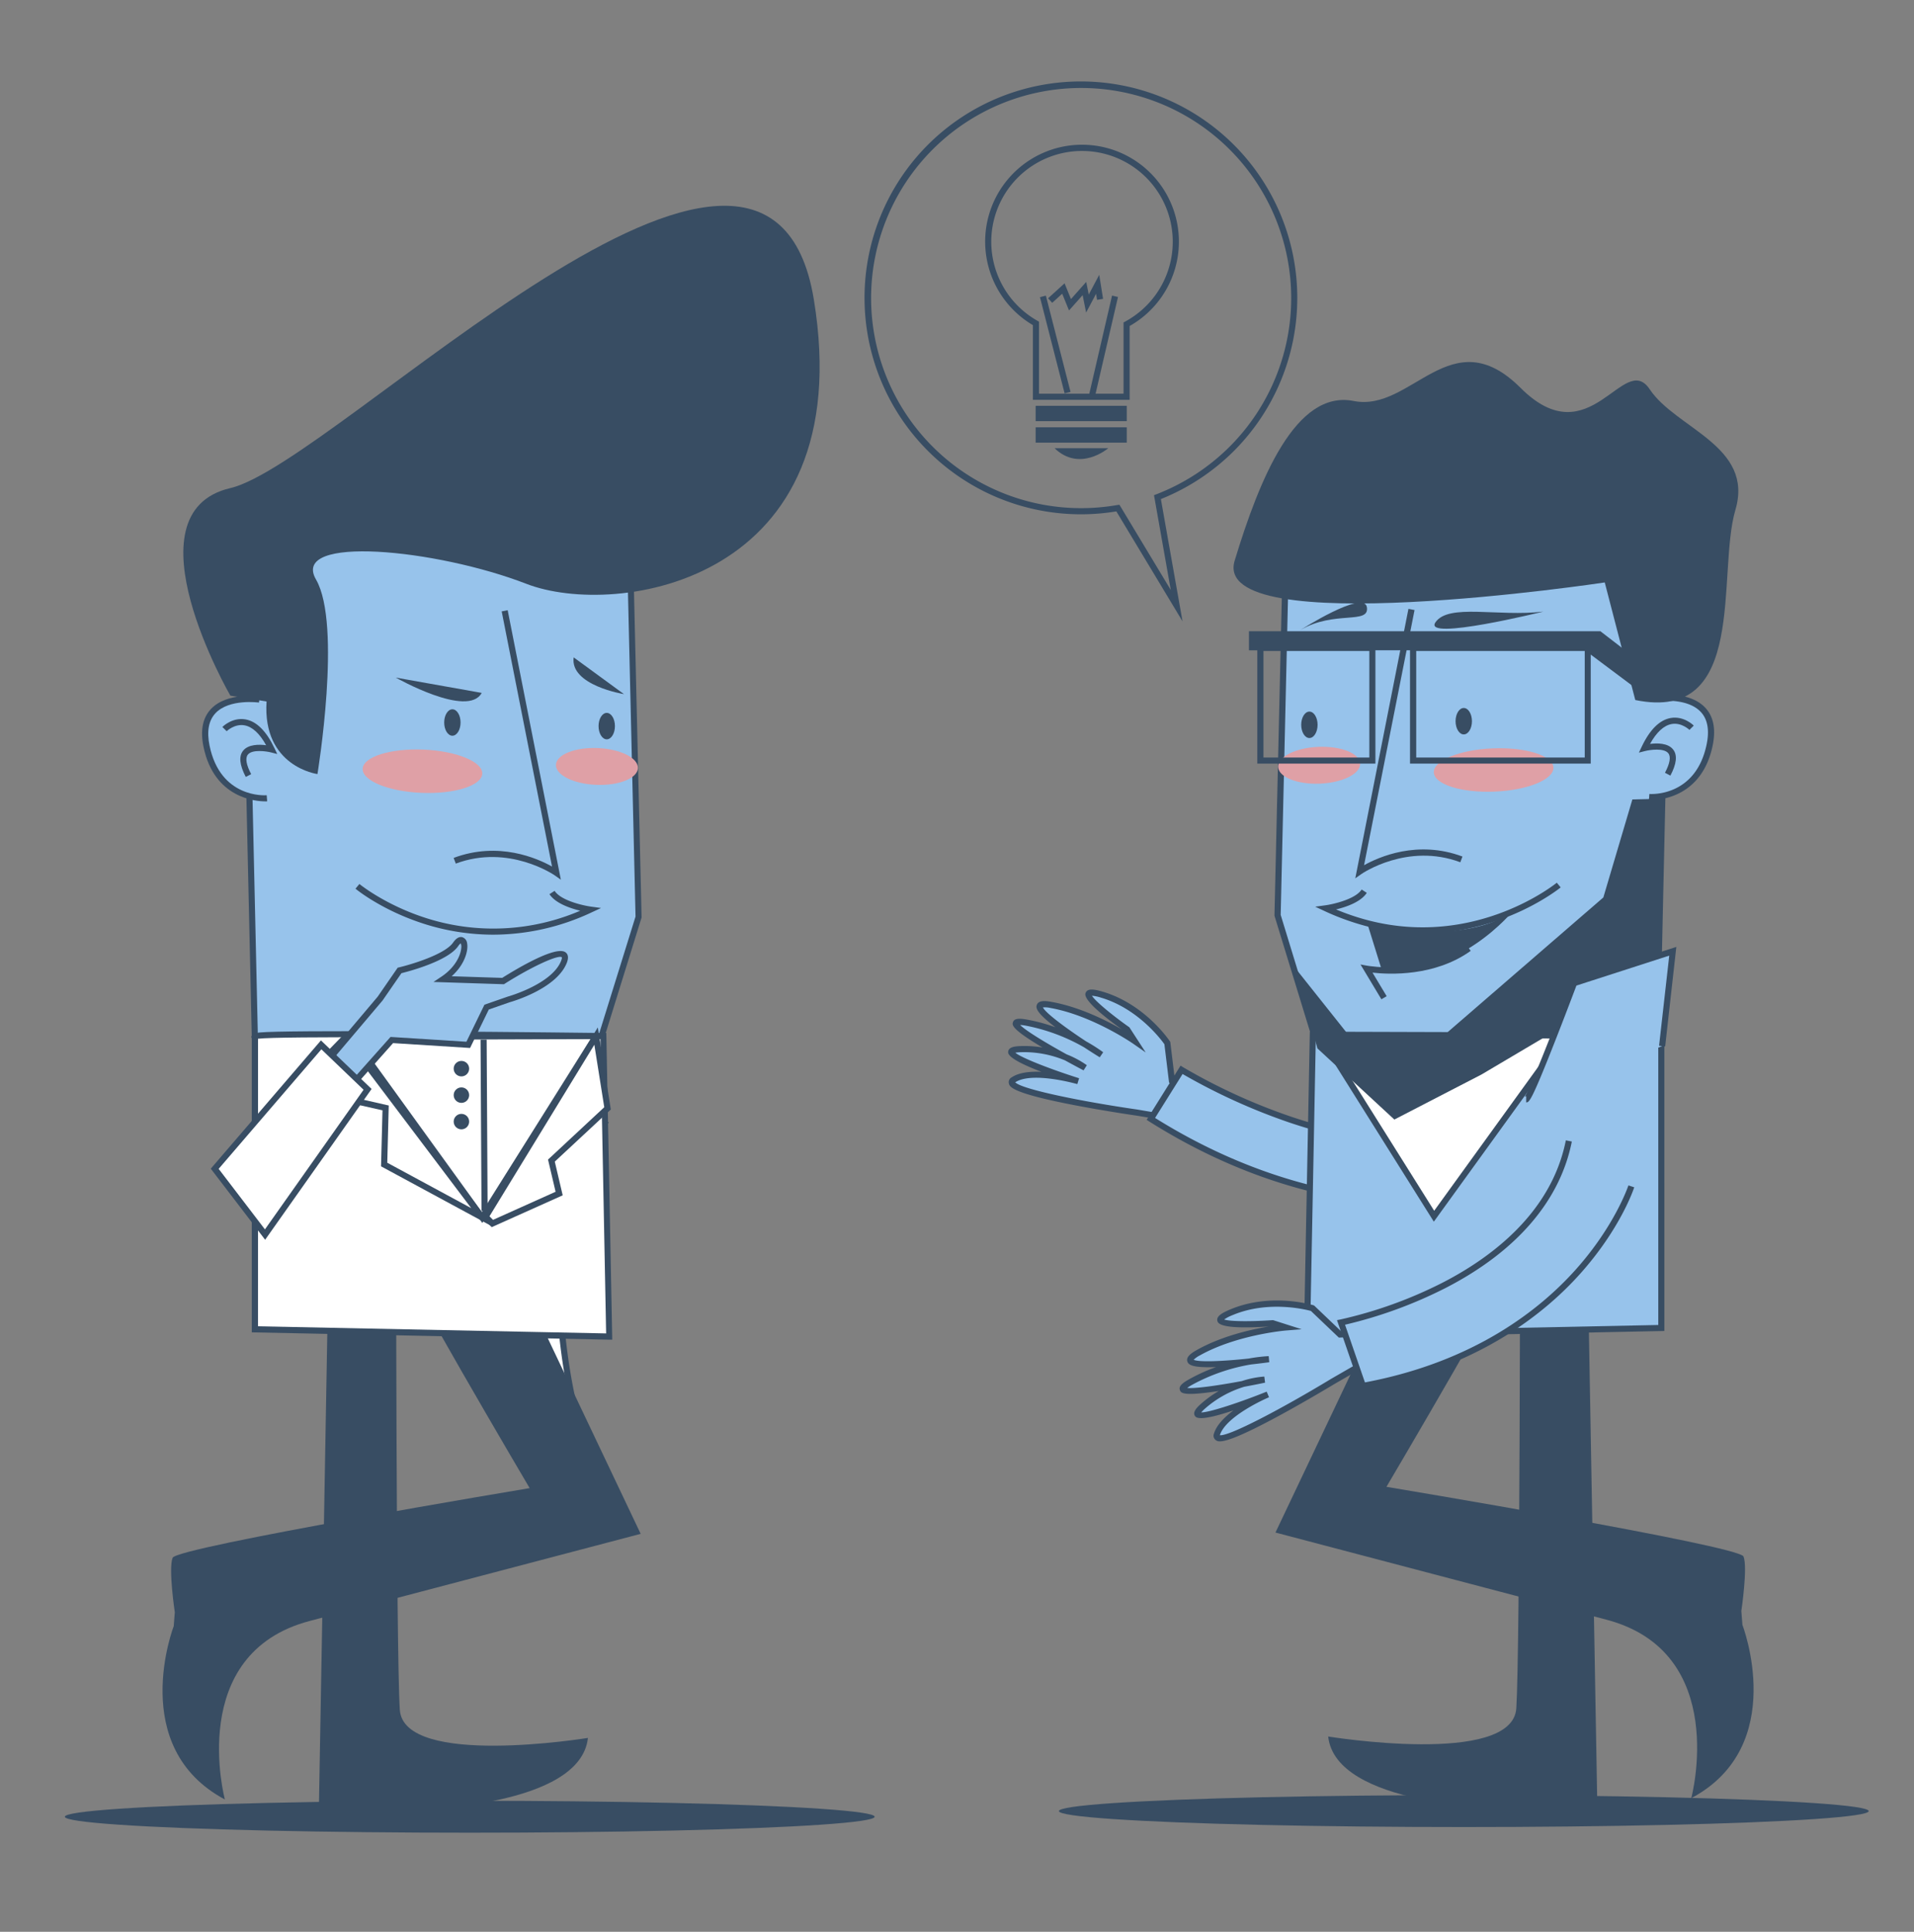 <svg id="Capa_1" data-name="Capa 1" xmlns="http://www.w3.org/2000/svg" viewBox="0 0 940.12 948.67"><rect x="0" y="0" width="940.12" height="948.67" fill="#808080" stroke="none"/><title>Mesa de trabajo 16</title><path d="M580.84,305.13l-32.51-54a106.3,106.3,0,0,1-92.59-180A106.29,106.29,0,0,1,606.06,221.47h0a107.06,107.06,0,0,1-35.86,23.62Zm-31-57.26,25.22,41.86-8.24-46.55,1.15-.44a103.91,103.91,0,0,0,36-23.39A103.17,103.17,0,1,0,548.83,248Z" fill="#384d63"/><path d="M267.94,535.34s-44.2,69.86-9.27,178.93l27.09-8.56s-31.36-101.22,12.12-155.4" fill="#fff"/><path d="M257.7,716.15l-.46-1.43c-18.14-56.65-14.63-102.58-8.5-131.13,6.66-31,17.48-48.33,17.93-49.06l2.54,1.61c-.11.17-11,17.7-17.57,48.23-6,27.92-9.4,72.72,8,128l24.26-7.66A297.79,297.79,0,0,1,274,648.44c-2.22-29.54-.08-70.7,22.69-99.07l2.34,1.88c-22.14,27.59-24.21,67.92-22,96.9a290,290,0,0,0,10.18,57.12l.45,1.42Z" fill="#384d63"/><path d="M779,572.84l5.54,312.32H752.16l-5.63.72-9.15,2s-81.32-.92-85-35.11c0,0,90.55,14.78,92.4-13.86s1.85-247.64,1.85-247.64Z" fill="#384d63"/><path d="M746.24,613.59C747.31,617.87,681,730.15,681,730.15S854.24,759,856.38,764.37s-1.07,26.73-1.07,26.73l.53,6.86s23,59.44-25.13,85.1c0,0,19.25-71.64-41.7-87.68L626.48,752.6l60.95-128.31,58.81-15Z" fill="#384d63"/><path d="M557.32,511.23l-3.68-5.69s-32.7-23.08-12.38-17.06,32.12,23.75,32.12,23.75l2.25,18.57,9,6.77-6.78,12-19.57-3.27s-69.58-10-60.55-16.05,31.78.66,31.78.66-47.25-15-28.44-15.72a53.36,53.36,0,0,1,31.79,9s-49.85-25.84-28.78-22.08,36.81,15.73,36.81,15.73-45.84-28.19-24.76-24.42S557.32,511.23,557.32,511.23Z" fill="#97c3eb"/><path d="M578.68,551.27l-20.6-3.44c-.12,0-15.17-2.19-30.2-5.08-31.29-6-32-9.11-32.36-10.77a2.68,2.68,0,0,1,1.42-2.93c3.6-2.4,9.09-2.95,14.57-2.7-16.78-6.41-16.44-9-16.3-10,.28-2.12,3.11-2.52,5.84-2.63a54.25,54.25,0,0,1,11,.68c-15.57-9.25-14.95-11.1-14.48-12.47.65-1.92,3.21-1.88,6.85-1.23a86.64,86.64,0,0,1,14,3.78c-9.44-7.19-9.73-9.49-9.13-11.05.85-2.23,4.09-2,7.14-1.43,13.77,2.46,26.94,9.08,34.69,13.57-19.75-14.16-18.28-17.19-17.79-18.2,1-2.05,4.06-1.62,8.36-.35,20.6,6.11,32.44,23.62,32.94,24.36l.19.3L577.05,530l9.57,7.18Zm-80-19.75c3.24,3.42,32.54,9.4,59.91,13.35L577.1,548l5.61-10-8.49-6.37-2.29-18.83c-1.6-2.26-12.94-17.48-31.1-22.86a19.72,19.72,0,0,0-4.48-.95c1.6,2.7,10.25,9.77,18.15,15.34l.24.17,8,12.33-6.25-4.35c-.2-.14-20.06-13.83-40.56-17.49a11.83,11.83,0,0,0-3.66-.27c1.16,2.59,10.64,9.73,21.22,16.69a79.45,79.45,0,0,1,8.37,5.33l-1.69,2.48s-3.28-2-7.6-4.85a92.44,92.44,0,0,0-28.68-10.68,20.69,20.69,0,0,0-2.82-.35c2.56,2.67,12.12,8.53,22.85,14.44a46.76,46.76,0,0,1,9.91,5.32l-1.59,2.53c-.06,0-4-2.08-9.16-4.91a52.17,52.17,0,0,0-21.88-4,15.89,15.89,0,0,0-2.49.26c3.17,2.63,18,8.33,31.32,12.53l-.87,2.87C528.91,532.34,507,526,498.63,531.52Z" fill="#384d63"/><path d="M740.83,585.35s-78.7,25.29-175.55-35.84l15.07-24.09s90.14,55.72,153.49,27.19" fill="#97c3eb"/><path d="M698.15,592c-2.83,0-5.77-.06-8.84-.19-29.18-1.21-74.52-9.32-124.83-41.07l-1.26-.8,16.65-26.62,1.27.79a289.45,289.45,0,0,0,52.74,24.17c27.52,9.35,67.08,17.46,99.34,2.92l1.23,2.74c-33.17,14.94-73.55,6.7-101.59-2.84a298.56,298.56,0,0,1-52-23.67L567.35,549c49.18,30.71,93.4,38.61,121.93,39.82,31.19,1.3,50.9-4.87,51.09-4.93l.92,2.86C740.56,587,724.59,592,698.15,592Z" fill="#384d63"/><path d="M162.21,573.49,156.67,885.8H189l5.62.72,9.16,2.05s81.31-.92,85-35.11c0,0-90.55,14.79-92.4-13.86S194.55,592,194.55,592Z" fill="#384d63"/><path d="M194.93,614.24c-1.07,4.27,65.23,116.55,65.23,116.55S86.93,759.66,84.79,765s1.07,26.73,1.07,26.73l-.53,6.86s-23,59.44,25.13,85.1c0,0-19.25-71.64,41.7-87.68l162.53-42.77L253.74,624.93l-58.81-15Z" fill="#384d63"/><polygon points="119.52 258.48 309.11 257.35 313.63 450.33 295.27 509.5 125.17 509.01 119.52 258.48" fill="#97c3eb"/><path d="M296.37,511l-172.67-.5L118,257l192.59-1.15,4.55,194.7Zm-169.74-3.49,167.53.48,18-57.88-4.47-191.26L121.06,260Z" fill="#384d63"/><path d="M275.48,432l-3.06-2.15c-.22-.15-22.56-15.49-48.55-5.75l-1.05-2.8c22.08-8.28,41.16.22,48.33,4.25L246.42,300.24l2.94-.58Z" fill="#384d63"/><ellipse cx="222.2" cy="354.81" rx="4.02" ry="6.49" fill="#384d63"/><ellipse cx="298.02" cy="356.58" rx="4.02" ry="6.49" fill="#384d63"/><path d="M127.38,343.5s-31.6-4.52-25.95,22.94S131.14,392,131.14,392" fill="#97c3eb"/><path d="M130.36,393.54c-4.56,0-25.19-1.43-30.4-26.8-1.65-8-.42-14.24,3.66-18.57,7.86-8.35,23.32-6.25,24-6.16l-.42,3c-.15,0-14.59-2-21.38,5.25-3.35,3.58-4.33,8.93-2.89,15.91C108.21,392,130.1,390.6,131,390.53l.23,3S130.92,393.54,130.36,393.54Z" fill="#384d63"/><path d="M242.23,459a112,112,0,0,1-34.13-5.38c-20.56-6.61-33-16.77-33.49-17.2l1.92-2.31c.12.1,12.56,10.27,32.61,16.69A108.29,108.29,0,0,0,285,447.24c-4.9-1.18-12.2-3.64-15.11-8.13l2.52-1.63c3.08,4.76,13.86,7.19,17.75,7.73l5.06.7-4.63,2.15A114,114,0,0,1,242.23,459Z" fill="#384d63"/><path d="M120.71,381.53c-3-5.76-3.5-10.08-1.34-12.82,2.55-3.25,7.9-3.19,11.35-2.74-3.22-5.81-6.8-9.1-10.67-9.78-4.86-.85-8.68,2.86-8.72,2.89L109.22,357c.2-.2,4.91-4.83,11.31-3.73,5.45.94,10.25,5.69,14.27,14.13l1.37,2.88-3.09-.79c-2.27-.57-9.23-1.6-11.36,1.11-1.33,1.71-.77,5,1.65,9.57Z" fill="#384d63"/><path d="M125.17,509V652.79l174,3.57-2.85-147.57S122.74,506.58,125.17,509Z" fill="#fff"/><path d="M300.72,657.89l-1.56,0-175.49-3.6V509.63l-.28-.27.37-1c.53-1.24.72-1.71,28.53-1.92,14.25-.11,34-.09,58.83.06,42.19.25,84.81.79,85.24.79l1.45,0Zm-174-6.57,171,3.5-2.8-144.55c-63.55-.8-157.3-1.46-168.19-.17Z" fill="#384d63"/><polygon points="172.65 509.15 236.81 597.9 292.77 508.79 172.65 509.15" fill="#fff"/><path d="M236.9,600.58l-67.18-92.92,125.77-.38Zm-61.32-89.94,61.14,84.58,53.33-84.92Z" fill="#384d63"/><ellipse cx="207.51" cy="378.75" rx="10.63" ry="29.4" transform="translate(-179.4 570.61) rotate(-87.66)" fill="#dfa0a6"/><ellipse cx="293.21" cy="376.41" rx="9.04" ry="20.15" transform="translate(-94.87 653.99) rotate(-87.66)" fill="#dfa0a6"/><ellipse cx="230.73" cy="892.17" rx="198.89" ry="7.84" fill="#384d63"/><polygon points="169.8 509.15 145.56 534.1 189.41 544.08 188.69 571.88 236.81 597.9 169.8 509.15" fill="#fff"/><path d="M242.16,602.5l-55-29.74.71-27.49L142.63,535l27.31-28.12ZM190.22,571l41.24,22.3-61.8-81.85L148.5,533.23l42.44,9.66Z" fill="#384d63"/><polygon points="241.85 600.84 274.64 586.11 270.84 569.95 298.41 544.29 292.77 508.79 238.53 597.51 241.85 600.84" fill="#fff"/><path d="M241.52,602.63l-4.89-4.89,57-93.2,6.39,40.3L272.5,570.45,276.39,587Zm-1.1-5.34,1.76,1.76,30.72-13.8-3.72-15.8,27.62-25.72-4.87-30.68Z" fill="#384d63"/><line x1="237.57" y1="510.54" x2="238.05" y2="594.66" fill="#ae4b4f"/><rect x="236.31" y="510.54" width="3" height="84.12" transform="translate(-3.12 1.35) rotate(-0.32)" fill="#384d63"/><circle cx="226.64" cy="524.8" r="3.8" fill="#384d63"/><circle cx="226.64" cy="537.8" r="3.8" fill="#384d63"/><circle cx="226.64" cy="550.8" r="3.8" fill="#384d63"/><path d="M236.6,340.27l-42.18-7.51S229.81,352.85,236.6,340.27Z" fill="#384d63"/><path d="M281.77,322.82l24.72,18.06S279.87,336.6,281.77,322.82Z" fill="#384d63"/><path d="M186.73,490.33l9.51-13.79s22.33-5.22,27.56-12.83,8.08,7.61-6.18,17.11l29.47.95s34.69-21.86,29.94-9.5-27.09,18.53-27.09,18.53L239,494.6l-9,18.54-37.54-2.38L169.15,536.9l-10.93-12.83Z" fill="#97c3eb"/><path d="M169.12,539.18l-12.87-15.11,29.29-34.66,9.79-14.19.57-.14c6-1.41,22.65-6.38,26.67-12.22,1.77-2.58,3.36-2.87,4.39-2.65a3.45,3.45,0,0,1,2.47,3c.66,3.41-1,10.33-7.58,16.21l24.83.8c8.22-5.16,26.8-16.09,31.2-12.47,1.25,1,1.43,2.72.55,5-5,12.91-27.15,19.18-28.09,19.44l-10.25,3.57-9.2,18.88-37.82-2.39Zm-8.93-15.11,9,10.55,22.63-25.4,37.27,2.36,8.86-18.19,11.52-4c.31-.08,21.76-6.15,26.18-17.65.48-1.25.32-1.65.32-1.65-1.77-1.38-14.9,4.67-28.06,13l-.39.25-34.6-1.12,3.89-2.6c6.7-4.46,9.44-10.36,9.75-14.05a4.57,4.57,0,0,0-.24-2.3,4.28,4.28,0,0,0-1.26,1.34c-5.08,7.38-24.25,12.41-27.89,13.31l-9.27,13.42Z" fill="#384d63"/><polygon points="157.74 513.14 105.47 573.97 130.18 606.29 180.55 535 157.74 513.14" fill="#fff"/><path d="M130.23,608.82l-26.7-34.9,54.11-63,24.88,23.85ZM107.4,574l22.73,29.73,48.45-68.57-20.73-19.87Z" fill="#384d63"/><path d="M816,508.37V652.15l-174,3.56,2.85-147.56S818.43,505.94,816,508.37Z" fill="#97c3eb"/><path d="M640.45,657.24l2.91-150.57,1.45,0c.43,0,43.05-.55,85.24-.79,24.79-.15,44.58-.17,58.83-.06,27.81.21,28,.67,28.53,1.92l.39.93-.3.31V653.62Zm5.85-147.61-2.79,144.55,171-3.5V509.46C803.61,508.17,709.86,508.83,646.3,509.63Z" fill="#384d63"/><path d="M780.57,256.8,671,256.14a39.61,39.61,0,0,0-39.84,38.69L627.54,449.5l18.16,59.36,168.21-.49L818.63,296A38.3,38.3,0,0,0,780.57,256.8Z" fill="#97c3eb"/><path d="M644.59,510.36,626,449.7v-.24l3.57-154.66a41.3,41.3,0,0,1,41.1-40.16H671l109.62.66A39.8,39.8,0,0,1,820.13,296l-4.75,213.88Zm-15.54-61.07,17.76,58.07,165.64-.49,4.68-210.95a36.8,36.8,0,0,0-36.57-37.62l-109.62-.66h-.23a38.28,38.28,0,0,0-38.1,37.23Z" fill="#384d63"/><path d="M665.69,431.33,691.8,299l3,.58L670,424.89c7.17-4,26.25-12.54,48.33-4.26l-1.05,2.81c-26-9.75-48.33,5.59-48.55,5.75Z" fill="#384d63"/><ellipse cx="718.97" cy="354.17" rx="4.02" ry="6.49" fill="#384d63"/><ellipse cx="643.15" cy="355.94" rx="4.02" ry="6.49" fill="#384d63"/><path d="M638.65,309.44s31.32-20,32.73-11.28S655.3,299.57,638.65,309.44Z" fill="#384d63"/><path d="M813.79,342.85s31.59-4.51,26,22.95S810,391.38,810,391.38" fill="#97c3eb"/><path d="M810.8,392.9a7.61,7.61,0,0,1-.89,0l.23-3c.92.07,22.83,1.4,28.13-24.38,1.44-7,.46-12.34-2.9-15.92-6.81-7.23-21.23-5.27-21.37-5.24l-.43-3c.66-.09,16.12-2.2,24,6.16,4.07,4.32,5.3,10.57,3.66,18.57C836,391.46,815.37,392.9,810.8,392.9Z" fill="#384d63"/><path d="M765.6,434.64s-39.41,32.67-93.47,18.9a120.17,120.17,0,0,1-20.89-7.49s14.67-2,18.81-8.4" fill="#97c3eb"/><path d="M698.67,458.39a108.89,108.89,0,0,1-26.91-3.4,122.35,122.35,0,0,1-21.15-7.58L646,445.26l5.07-.69c3.89-.54,14.67-3,17.75-7.74l2.52,1.63c-2.91,4.5-10.21,7-15.11,8.14a115.68,115.68,0,0,0,16.3,5.48c52.72,13.43,91.75-18.27,92.14-18.6l1.91,2.31C766.22,436.07,738.74,458.39,698.67,458.39Z" fill="#384d63"/><path d="M758.07,300.34s-59.43,14.68-53,5.27S735.88,303,758.07,300.34Z" fill="#384d63"/><path d="M820.46,380.89l-2.66-1.4c2.42-4.56,3-7.87,1.64-9.57-2.13-2.72-9.08-1.69-11.35-1.11l-3.1.79,1.38-2.89c4-8.43,8.81-13.18,14.27-14.12,6.41-1.11,11.11,3.53,11.31,3.73l-2.12,2.12s-3.85-3.75-8.71-2.89c-3.87.68-7.45,4-10.67,9.78,3.45-.45,8.8-.51,11.35,2.73C824,370.81,823.51,375.12,820.46,380.89Z" fill="#384d63"/><polygon points="768.51 508.5 704.36 597.26 648.4 508.15 768.51 508.5" fill="#fff"/><path d="M704.27,599.94l-58.59-93.3,125.76.37Zm-53.16-90.28,53.33,84.92L765.59,510Z" fill="#384d63"/><ellipse cx="733.65" cy="378.1" rx="29.4" ry="10.63" transform="translate(-14.84 30.3) rotate(-2.34)" fill="#dfa0a6"/><ellipse cx="647.96" cy="375.77" rx="20.15" ry="9.04" transform="translate(-14.82 26.8) rotate(-2.34)" fill="#dfa0a6"/><path d="M786.1,310H613.46v9.37h4.11V375h58V319.34h17V375h88.77V321.46l31,23.2L828,342.29ZM672.59,372h-52v-52.3h52Zm105.8,0H695.62v-52.3h82.77Z" fill="#384d63"/><ellipse cx="718.99" cy="889.39" rx="198.89" ry="7.84" fill="#384d63"/><path d="M816.41,513.72l5.22-46.57-48.47,15.68s-21.39,57-23.53,57" fill="#97c3eb"/><path d="M749.63,541.36v-3a1.26,1.26,0,0,0-.83.3c2.2-2.33,15.25-35.8,23-56.35l.26-.68L823.38,465l-5.48,48.88-3-.33,5-44.27L774.31,484c-1.13,3-5.85,15.5-10.72,27.86C752,541.36,751.05,541.36,749.63,541.36Z" fill="#384d63"/><path d="M678.73,476.43,672,454.8s48.48,10,71.29-7.6C743.25,447.2,716.75,480.23,678.73,476.43Z" fill="#384d63"/><path d="M679.8,490l-8.55-14.26s28.87,5.35,50.25-10" fill="#97c3eb"/><path d="M678.52,490.74l-10.27-17.1,3.27.6c.28.05,28.51,5,49.11-9.73l1.75,2.44c-17.71,12.69-40,11.62-48.23,10.69l6.94,11.56Z" fill="#384d63"/><path d="M113.16,341.63s-52-89.82,0-101.94S376.92,8,399.73,147s-97,156.83-141.15,139.72S142.39,262.5,155.22,284.6s.71,95.53.71,95.53-27.09-3.57-25-35.64Z" fill="#384d63"/><path d="M803.22,343.77l-15-57.74s-193.9,29.23-181.78-10.69,29.94-84.12,58.45-78.42,47.76-40.63,82-6.42,50.61-18.53,63.45.72,51.32,27.8,42.06,59.17S858.82,355.18,803.22,343.77Z" fill="#384d63"/><polygon points="801.79 392.6 787.53 440.72 708.41 509.16 661.36 507.02 636.41 475.65 647.1 514.86 684.88 549.79 727.65 527.69 762.58 507.02 773.16 482.83 813.91 469.95 815.69 392.25 801.79 392.6" fill="#384d63"/><path d="M554.86,196.35H507.34V159.66a47.58,47.58,0,1,1,47.52.43Zm-44.52-3h41.52v-35l.79-.43a44.57,44.57,0,1,0-43.08-.39l.77.43Z" fill="#384d63"/><rect x="508.69" y="199.29" width="44.75" height="7.53" fill="#384d63"/><rect x="508.69" y="209.85" width="44.75" height="7.53" fill="#384d63"/><path d="M518,220.11h26.37S530.36,232.07,518,220.11Z" fill="#384d63"/><rect x="516.82" y="144.76" width="3" height="48.79" transform="translate(-25.77 133.96) rotate(-14.37)" fill="#384d63"/><rect x="517.24" y="168.25" width="49.72" height="3" transform="translate(254.29 659.49) rotate(-76.95)" fill="#384d63"/><polygon points="533.48 153.49 531.77 144.94 525.08 152.46 521.73 144.24 516.82 148.71 514.8 146.49 522.89 139.13 526.04 146.87 533.53 138.44 534.77 144.66 539.92 134.97 541.81 146.77 538.85 147.24 538.37 144.28 533.48 153.49" fill="#384d63"/><path d="M631.62,651.86l-6.46-2.06s-39.92,2.94-20.4-5.32,39.9-2,39.9-2l13.53,12.91,11.28-.51,2.42,13.61-17.19,9.91s-60.13,36.43-57,26,25-19.67,25-19.67-46,18.44-32,5.91A53.29,53.29,0,0,1,621,677.45s-54.92,11.69-36.25,1.21,38.41-11.22,38.41-11.22-53.3,7.33-34.63-3.15S631.62,651.86,631.62,651.86Z" fill="#97c3eb"/><path d="M673.55,669.22l-18.1,10.44c-.1.06-13.11,7.93-26.56,15.24-28,15.22-30.49,13.28-31.83,12.23a2.67,2.67,0,0,1-.77-3.16c1.26-4.15,5.15-8.05,9.54-11.34-17,5.71-18.4,3.49-18.93,2.65-1.13-1.82.81-3.93,2.85-5.75a53.79,53.79,0,0,1,8.9-6.44c-17.9,2.74-18.59.92-19.1-.43-.72-1.9,1.28-3.5,4.5-5.31a86.07,86.07,0,0,1,13.25-6c-11.86.43-13.54-1.16-14.08-2.74-.76-2.27,1.91-4.12,4.61-5.64,12.2-6.85,26.58-10.09,35.42-11.55-24.25,1.61-25-1.67-25.3-2.76-.54-2.22,2.1-3.83,6.23-5.58,19.8-8.37,40.06-2.36,40.91-2.1l.35.11,13.32,12.71,12-.53Zm-74.38,35.59c4.67.58,31.11-13.41,54.75-27.74l16.31-9.4-2-11.27-10.61.47-13.73-13.09c-2.67-.73-21.1-5.29-38.54,2.08a19.21,19.21,0,0,0-4.06,2.12c3,1.07,14.12,1,23.76.33l.29,0,14,4.46-7.59.61c-.25,0-24.28,2.06-42.44,12.25a12.15,12.15,0,0,0-3,2.12c2.55,1.27,14.41.76,27-.59a77.8,77.8,0,0,1,9.85-1.19l.27,3c-.06,0-3.82.53-8.95,1.09a92.38,92.38,0,0,0-28.94,10,21.43,21.43,0,0,0-2.4,1.52c3.67.43,14.78-1.11,26.82-3.36A46,46,0,0,1,621,676l.38,3c-.07,0-4.41.94-10.19,2a52,52,0,0,0-19.41,10.83,15,15,0,0,0-1.76,1.79c4.11,0,19.22-5,32.15-10.21l1.15,2.77C623.08,686.21,602.13,695.22,599.17,704.81Z" fill="#384d63"/><path d="M801.27,582.6s-25.5,78.57-131.84,98l-10.75-31.15s98-19.08,111.9-89.15" fill="#97c3eb"/><path d="M668.44,682.3l-11.74-34,1.7-.33a213.44,213.44,0,0,0,50.4-18.2c23.62-12.19,53.26-34.19,60.31-69.77l2.94.58c-5.76,29.11-27.18,54-61.94,71.89a219,219,0,0,1-49.46,18.08l9.78,28.33c53.68-10.11,85.93-35.7,103.58-55.46,19.28-21.59,25.77-41.1,25.84-41.29l2.85.93c-.26.81-6.7,20.19-26.35,42.24-18.1,20.31-51.3,46.65-106.65,56.76Z" fill="#384d63"/></svg>